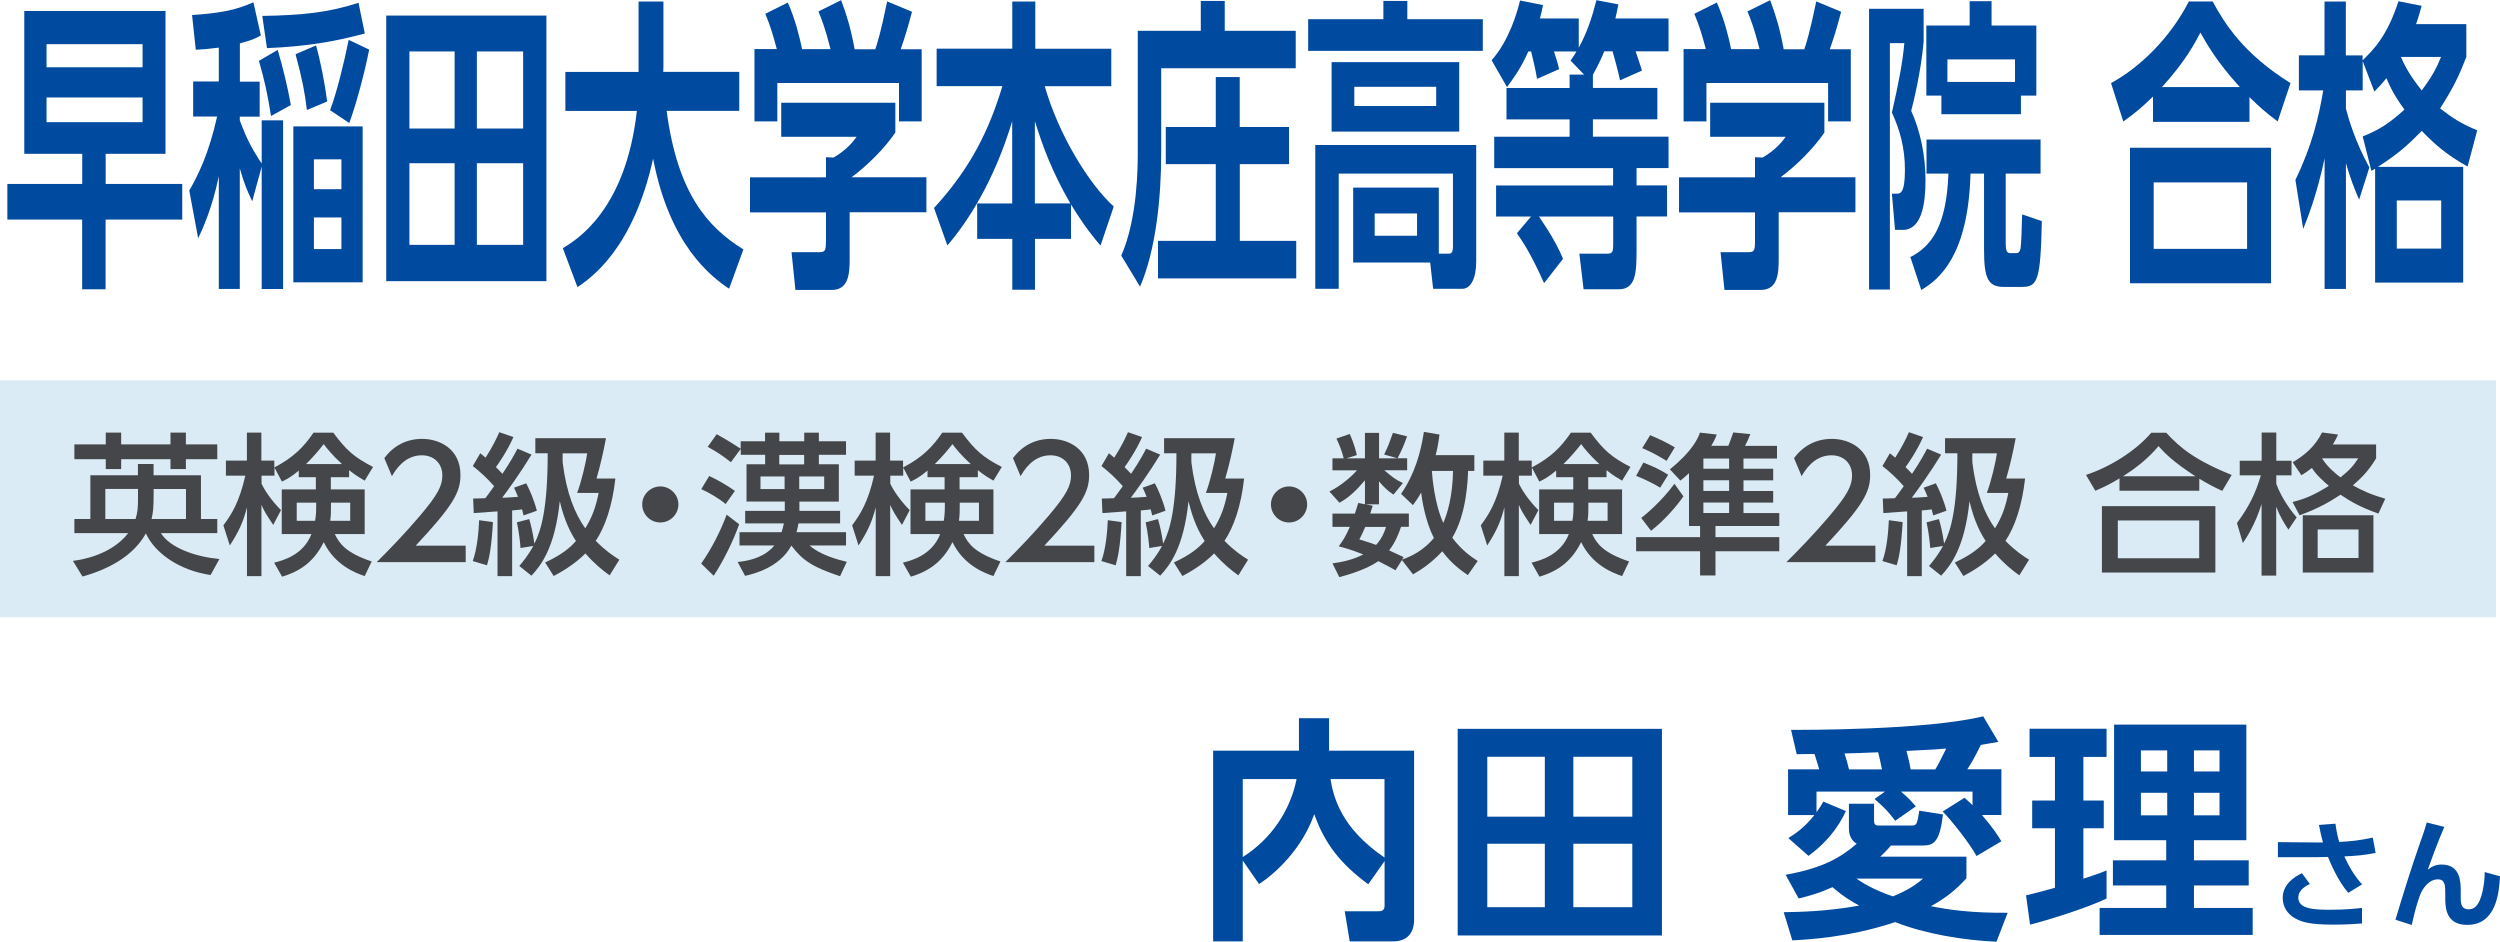 <?xml version="1.0" encoding="UTF-8"?><svg id="_レイヤー_2" xmlns="http://www.w3.org/2000/svg" viewBox="0 0 295.47 111.28"><defs><style>.cls-1{fill:#454649;}.cls-1,.cls-2,.cls-3{stroke-width:0px;}.cls-2{fill:#daebf6;}.cls-3{fill:#004a9f;}</style></defs><g id="_デザイン"><path class="cls-3" d="M21.53,25.95h-9.05v8.24h-2.77v-8.24H.87v-4.21h8.85v-3.56H2.87V1.3h16.69v16.88h-7.07v3.56h9.05v4.21ZM16.86,5.22H5.5v2.73h11.35v-2.73ZM16.86,11.52H5.5v2.92h11.35v-2.92Z"/><path class="cls-3" d="M28.34,9.65h2.35v4.14h-2.35v.43c.77,2.09,1.41,3.35,2.59,5.11v-5.11h2.53v19.94h-2.53v-14.47l-1.12,4.1c-.57-1.19-.97-2.12-1.47-3.89v14.25h-2.48v-13.32c-.79,3.82-1.93,6.26-2.44,7.34l-1.05-5.65c1.05-1.83,2.3-4.32,3.29-8.75h-2.83v-4.14h3.03v-4c-1.47.18-1.87.21-2.72.25l-.44-4.1c3.07-.22,5.01-.5,7.25-1.51l.88,3.92c-.64.36-1.12.58-2.48.94v4.5ZM32.03,13.71c-.39-2.48-.72-4.07-1.43-6.52l2.22-1.29c.64,2.16,1.14,4.25,1.56,6.51l-2.35,1.3ZM43.12,3.96c-3.23.86-6.46,1.51-11.57,1.73l-.55-3.81c4.65-.07,7.88-.4,11.37-1.55l.75,3.64ZM42.86,33.37h-8.19V14.94h8.19v18.43ZM36.27,13c-.24-2.05-.55-3.67-1.34-6.59l2.42-1.04c.53,1.87,1.01,4.32,1.32,6.62l-2.39,1.01ZM40.35,18.83h-3.25v3.53h3.25v-3.53ZM40.35,25.7h-3.25v3.74h3.25v-3.74ZM39.01,13.03c.83-2.2,1.71-5.87,2.2-8.32l2.42,1.15c-.46,2.41-1.49,6.37-2.35,8.68l-2.26-1.51Z"/><path class="cls-3" d="M64.58,1.84v31.39h-18.93V1.84h18.93ZM53.73,6.08h-5.34v9.11h5.34V6.08ZM53.73,19.29h-5.34v9.65h5.34v-9.65ZM61.83,6.08h-5.47v9.11h5.47V6.08ZM61.83,19.29h-5.47v9.65h5.47v-9.65Z"/><path class="cls-3" d="M66.51,29.34c1.6-.97,7.44-4.46,8.76-16.23h-8.45v-4.61h8.65V.18h2.94v7.59c0,.11-.02.54-.02.72h8.98v4.61h-8.58c1.27,9.65,4.76,13.71,9.07,16.38l-1.69,4.64c-2.11-1.4-7.03-5.15-8.98-15.37-2.35,10.66-7.31,14.07-8.94,15.19l-1.73-4.61Z"/><path class="cls-3" d="M105.82,12.13v3.53c-1.21,1.8-3.27,3.89-5.18,5.29h8.85v4.14h-9.07v5.47c0,1.76-.09,3.71-2.15,3.71h-4.26l-.46-4.46h3.21c.77,0,.86-.14.86-1.4v-3.31h-8.98v-4.14h8.98v-2.38l.9.04c.24-.14,1.71-.97,2.72-2.45h-8.91v-4.03h13.5ZM91.81,5.8c-.44-1.62-.7-2.59-1.36-4.17l2.66-1.33c.94,2.12,1.4,4.17,1.69,5.51h3.36c-.64-2.52-1.05-3.53-1.43-4.46l2.68-1.33c.66,1.76,1.14,3.31,1.6,5.8h2.44c.26-.79.64-1.94,1.4-5.65l2.94,1.22c-.51,1.91-.79,2.84-1.34,4.43h2.48v8.53h-2.68v-4.54h-14.38v4.54h-2.7V5.8h2.64Z"/><path class="cls-3" d="M119.63,24.04v-9.72c-2.15,7.16-5.31,11.95-7.66,14.69l-1.58-4.43c4.44-4.82,6.57-9.39,8.08-14.4h-7.77v-4.43h8.94V.18h2.72v5.58h8.98v4.43h-7.86c1.58,5.58,5.14,11.48,8.15,14.22l-1.56,4.61c-.66-.76-1.8-2.09-3.49-4.86v4.07h-4.26v6.01h-2.68v-6.01h-4.15v-4.18h4.15ZM126.5,24.04c-2.15-3.74-3.21-6.59-4.19-9.72v9.72h4.19Z"/><path class="cls-3" d="M134.48,3.64h7.44V.11h2.83v3.53h8.39v4.43h-15.9v10.08c0,5.15-.62,11.38-2.5,15.73l-2.22-3.67c1.95-4.43,1.95-10.62,1.95-12.2V3.64ZM152.35,15.01v4.39h-5.82v9.07h6.67v4.43h-16.34v-4.43h6.83v-9.07h-5.91v-4.39h5.91v-5.9h2.83v5.9h5.82Z"/><path class="cls-3" d="M175.25,6.01h-20.64v-3.74h8.89V.11h2.83v2.16h8.92v3.74ZM159.93,31.03v-8.86h10.12v7.81h1.19c.31,0,.48-.18.48-.86v-8.6h-13.5v13.61h-2.77v-16.99h19.02v13.79c0,2.02-.68,3.2-1.62,3.2h-3.47l-.35-3.1h-9.09ZM172.46,15.55h-15.08V7.34h15.08v8.21ZM169.74,10.26h-9.68v2.27h9.68v-2.27ZM167.48,25.23h-5.01v2.63h5.01v-2.63Z"/><path class="cls-3" d="M187.22,8.82l-1.6-1.66c.37-.5.46-.68.7-1.08h-2.66c.22.68.44,1.33.61,2.09l-2.61,1.15c-.15-.94-.48-2.38-.7-3.24h-.33c-.92,2.09-1.84,3.28-2.52,4.21l-1.82-3.17c2.04-2.27,3.03-5.65,3.36-7.06l2.72.54c-.13.61-.18.86-.37,1.58h4.59v3.46c.99-1.84,1.54-3.46,2.09-5.62l2.59.5c-.11.61-.2,1.01-.35,1.66h6.28v3.89h-3.89c.13.4.46,1.3.75,2.27l-2.59,1.15c-.26-1.19-.55-2.23-.88-3.42h-.99c-.26.65-.57,1.37-1.34,2.77v1.55h7.62v3.71h-7.62v2.05h8.94v3.71h-3.78v2.05h3.6v3.67h-3.6v4c0,2.66-.09,4.61-2.11,4.61h-4.15l-.5-4.21h3.23c.7,0,.77-.14.77-1.29v-3.1h-8.78c.07.11,1.93,2.7,2.85,5l-2.24,2.88c-1.56-3.53-2.59-5-3.21-5.9l1.67-1.98h-4.13v-3.67h13.83v-2.05h-14.05v-3.71h8.91v-2.05h-7.46v-3.71h7.46v-1.58h1.71Z"/><path class="cls-3" d="M215.62,12.13v3.53c-1.21,1.8-3.27,3.89-5.18,5.29h8.85v4.14h-9.07v5.47c0,1.76-.09,3.71-2.15,3.71h-4.26l-.46-4.46h3.21c.77,0,.86-.14.86-1.4v-3.31h-8.98v-4.14h8.98v-2.38l.9.04c.24-.14,1.71-.97,2.72-2.45h-8.92v-4.03h13.5ZM201.61,5.8c-.44-1.62-.7-2.59-1.36-4.17l2.66-1.33c.94,2.12,1.41,4.17,1.69,5.51h3.36c-.64-2.52-1.05-3.53-1.43-4.46l2.68-1.33c.66,1.76,1.14,3.31,1.6,5.8h2.44c.26-.79.64-1.94,1.41-5.65l2.94,1.22c-.5,1.91-.79,2.84-1.34,4.43h2.48v8.53h-2.68v-4.54h-14.38v4.54h-2.7V5.8h2.63Z"/><path class="cls-3" d="M220.89,1.04h6.46v3.89c-.29,3.42-1.23,7.31-1.47,8.17,1.08,2.38,1.71,5.36,1.69,8.24,0,2.77-.46,5.83-2.68,5.83h-.92l-.37-4.28h.57c.39,0,.97,0,.97-2.81,0-2.59-.59-4.71-1.54-6.77.83-3.67,1.25-5.83,1.47-8.21h-1.71v29.12h-2.46V1.04ZM241.16,20.52h-4.11v8.28c0,.65.09,1.12.51,1.12h.77c.24,0,.42-.22.48-.58.07-.47.15-2.45.18-4l2.33.79c-.15,7.06-.5,7.78-2.37,7.78h-2.13c-1.87,0-2.33-1.04-2.33-4.39v-9h-1.6c-.26,9.72-3.73,12.53-5.82,13.75l-1.29-3.89c2.52-1.26,4.28-3.74,4.5-9.86h-2.59v-4.03h13.48v4.03ZM229.45,11.3h-1.78V3.02h5.12V.14h2.59v2.88h5.29v8.28h-1.82v2.2h-9.4v-2.2ZM238.15,9.68v-2.66h-7.99v2.66h7.99Z"/><path class="cls-3" d="M269.2,14.36c-1.36-1.01-2.17-1.73-3.34-2.88v2.92h-11.4v-2.99c-1.23,1.19-2.04,1.91-3.51,2.95l-1.45-4.54c3.38-1.84,6.94-5.26,9.2-9.65h2.81c1.36,2.52,3.58,6.16,9.2,9.65l-1.52,4.54ZM268.41,17.46v16.02h-16.67v-16.02h16.67ZM265.58,21.56h-11.04v7.85h11.04v-7.85ZM264.72,10.29c-2.79-3.06-3.95-5.18-4.66-6.44-.66,1.26-1.76,3.38-4.54,6.44h9.2Z"/><path class="cls-3" d="M291.49,2.84v3.89c-.83,2.16-1.54,3.67-3.1,6.08,1.47,1.15,2.55,1.84,4.39,2.59l-1.14,4.28c-2.46-1.37-3.8-2.55-5.42-4.21-1.58,1.62-2.77,2.7-5.18,4.25h10.08v13.68h-10.41v-13.46c-.17.11-.24.14-.44.25l-1.03-4.07c2.04-.79,3.27-1.66,4.94-3.17-.57-.79-1.41-1.94-2.13-3.71-.55.68-.86,1.01-1.43,1.58l-1.38-3.6v3.46h-1.98v2.16c.33,1.29,1.14,4,2.77,6.95l-1.21,3.81c-.68-1.58-1.03-2.52-1.56-4.32v14.87h-2.52v-15.44c-.9,4.28-2.06,7.2-2.53,8.35l-.92-5.8c1.98-4.07,2.77-7.49,3.29-10.58h-2.88v-4.14h3.03V.18h2.52v6.37h1.98v.58c1.21-1.19,2.88-2.77,4.24-6.98l2.74.54c-.2.68-.35,1.3-.66,2.16h5.93ZM288.52,23.69h-5.25v5.69h5.25v-5.69ZM283.76,6.73c.79,1.87,1.82,3.13,2.46,3.96,1.38-1.87,1.76-2.7,2.28-3.96h-4.74Z"/><path class="cls-3" d="M146.88,101.74v9.52h-3.5v-22.54h10.14v-3.84h3.56v3.84h10.05v20.02c0,.73-.22,2.52-2.49,2.52h-5.12l-.59-3.56h3.98c.42,0,.73-.11.73-.67v-5.26l-1.93,2.74c-3.39-2.49-5.18-4.9-6.38-8.29-1.43,4.06-4.51,6.97-6.53,8.26l-1.9-2.74ZM146.88,92.08v9.21c3.28-2.07,5.6-5.4,6.36-9.21h-6.36ZM163.63,92.08h-6.38c.34,2.1,1.23,5.77,6.38,9.27v-9.27Z"/><path class="cls-3" d="M196.42,86.14v24.42h-24.14v-24.42h24.14ZM182.58,89.44h-6.8v7.08h6.8v-7.08ZM182.58,99.72h-6.8v7.5h6.8v-7.5ZM192.92,89.44h-6.97v7.08h6.97v-7.08ZM192.92,99.72h-6.97v7.5h6.97v-7.5Z"/><path class="cls-3" d="M210.81,107.81c1.88-.03,5.04-.08,8.93-.78-.67-.36-1.71-.92-3.16-2.18-1.46.67-2.66,1.01-4,1.34l-1.54-2.8c4.31-.78,6.47-1.99,8.4-3.67-.84-.48-.92-1.4-.92-1.82v-2.91h2.97v1.99c0,.5.2.59.59.59h3.86c.62,0,.64-.2.9-1.76l2.8.45c-.39,3.19-1.04,3.67-2.38,3.67h-3.78c-.17.22-.48.59-1.26,1.32h10.19v2.55c-.7.76-1.88,2.04-4.2,3.3,2.21.45,4.87.81,9.07.78l-1.32,3.42c-3.89-.17-8.43-.92-11.98-2.32-5.4,1.82-10.44,2.07-12.15,2.16l-1.01-3.3ZM215.01,90.93c-.2-.67-.2-.73-.56-1.82-1.06,0-1.62.03-2.1.03l-.67-2.88c1.4,0,15.88.06,22.71-1.6l1.79,3.02c-.67.11-.9.17-2.07.36-.84,1.71-1.23,2.32-1.6,2.88h4.03v5.4h-2.3c1.37,1.6,1.88,2.41,2.3,3.11l-2.94,1.74c-.7-1.32-2.83-4.09-4-5.26l2.58-1.62c.5.45.7.62.95.87v-1.6h-8.46c.95.78,1.4,1.34,1.76,1.74l-2.44,1.71c-.84-1.12-1.23-1.51-2.44-2.58l1.23-.87h-8.09v2.44c.36-.5.56-.81.81-1.26l2.66,1.12c-.92,2.07-2.58,3.98-4.42,5.29l-2.38-2.1c.62-.39,1.82-1.12,3.08-2.72h-3.11v-5.4h3.67ZM222.43,90.93c-.2-.9-.25-1.23-.45-2.02-2.16.08-2.41.11-3.98.14.22.64.39,1.29.53,1.88h3.89ZM219.4,103.84c.67.45,1.93,1.29,4.31,2.1,1.99-.81,2.8-1.46,3.58-2.1h-7.9ZM228.73,90.93c.36-.59.45-.78,1.29-2.46-.9.08-1.29.11-4.7.28.25.9.36,1.43.5,2.18h2.91Z"/><path class="cls-3" d="M239.45,105.82c1.06-.25,1.96-.48,3.42-.9v-7.03h-2.69v-3.28h2.69v-5.15h-3v-3.33h9.1v3.33h-2.74v5.15h2.41v3.28h-2.41v5.96c1.54-.5,2.02-.67,2.74-.98v3.33c-2.44,1.15-6.94,2.55-9.04,3.08l-.48-3.47ZM249.87,85.64h15.62v13.66h-6.19v2.38h6.47v2.97h-6.47v2.66h6.94v3.19h-18.09v-3.19h7.87v-2.66h-6.3v-2.97h6.3v-2.38h-6.16v-13.66ZM253.03,88.69v2.49h3.11v-2.49h-3.11ZM253.03,93.7v2.66h3.11v-2.66h-3.11ZM259.3,88.69v2.49h3.02v-2.49h-3.02ZM259.3,93.7v2.66h3.02v-2.66h-3.02Z"/><path class="cls-3" d="M277.54,105.53c-1.29-1.51-2.12-3.57-2.4-4.25-.25,0-1.25.03-1.37.03h-4.55v-1.78l4.66.04h.67c-.2-.7-.29-1.13-.48-2.07l1.95-.15c.15,1.16.39,1.98.45,2.16,1.34-.07,2.45-.18,3.96-.52l.34,1.81c-1.36.28-2.24.34-3.7.42.55,1.19,1.21,2.34,2.1,3.3l-1.64,1.01ZM273,104.48c-.34.15-1.37.66-1.37,1.6,0,1.36,1.86,1.44,3.73,1.44,2.06,0,3.14-.14,3.8-.22v1.84c-.56.04-1.61.14-3.4.14-2.79,0-3.7-.31-4.5-.74-.88-.49-1.47-1.33-1.47-2.41,0-1.51,1.2-2.42,2.27-2.93l.95,1.29Z"/><path class="cls-3" d="M288.88,97.75c-.66,1.5-1.64,4.15-1.95,5.03.53-.39.95-.6,1.65-.6,2.25,0,2.25,2.12,2.25,3.18v.92c0,.74.24,1.19.92,1.19.43,0,1.08-.13,1.5-1.54.35-1.16.41-2.17.41-2.86l1.81.5c-.11,1.97-.45,5.74-3.88,5.74-2.21,0-2.59-1.58-2.59-2.98v-.55c0-1.15,0-1.85-.88-1.85-1.04,0-1.83,1.04-2.17,2.04-.43,1.28-.59,1.93-.91,3.35l-1.93-.62c.9-2.97,1.81-5.95,2.84-8.88.14-.39.7-1.96.86-2.61l2.07.52Z"/><rect class="cls-2" y="44.95" width="295" height="28"/><path class="cls-1" d="M8.61,66.29c3.75-.5,5.69-2.16,6.54-3.28h-6.36v-1.67h1.89v-5.17h5.62v-1.33h1.85v1.33h5.6v5.17h1.93v1.67h-6.66c1.1,1.78,4.18,2.81,6.91,3.06l-1.04,1.89c-3.67-.54-6.57-2.56-7.65-4.92-.88,1.6-2.84,3.8-7.49,5.1l-1.13-1.85ZM12.5,51.13h1.82v1.39h5.83v-1.39h1.82v1.39h3.71v1.75h-3.71v1.17h-1.82v-1.17h-5.83v1.17h-1.82v-1.17h-3.71v-1.75h3.71v-1.39ZM16.3,57.79h-3.85v3.55h3.57c.22-.72.29-1.21.29-2.36v-1.19ZM18.16,58.13c0,2-.07,2.45-.25,3.21h4.07v-3.55h-3.82v.34Z"/><path class="cls-1" d="M35.34,55.59c-.95.81-1.44,1.04-2.02,1.33l-.88-1.66v.96h-1.53v.94c.32.7,1.12,1.96,2.3,3.13l-.92,1.75c-.88-1.33-.99-1.5-1.39-2.36v8.41h-1.71v-8.12c-.47,1.8-.97,2.85-2.03,4.5l-.76-2.38c.97-1.3,1.89-2.75,2.59-5.87h-2.29v-1.78h2.48v-3.31h1.71v3.31h1.53v.81c2.27-1.19,3.47-2.41,4.63-4.11h2.34c1.57,2.12,2.49,2.9,4.7,4.05l-.99,1.62c-.49-.29-1.03-.59-1.84-1.24v.83h-2.16v1.44h4v5.28h-3.53c.54,1.13,1.3,2.21,4.36,3.24l-.83,1.73c-.97-.34-3.49-1.22-4.84-4.02-1.28,2.63-3.22,3.57-4.92,4.09l-.94-1.66c1.01-.25,3.44-.88,4.41-3.38h-3.51v-5.28h4.03v-1.44h-2.02v-.81ZM37.24,61.55c.11-.67.13-.97.13-2.14h-2.3v2.14h2.18ZM40.42,54.85c-1.19-1.1-1.78-1.85-2.16-2.36-.5.63-1.12,1.4-2.09,2.36h4.25ZM41.39,61.55v-2.14h-2.27c0,1.12,0,1.39-.09,2.14h2.36Z"/><path class="cls-1" d="M55.04,64.5v1.94h-10.52c1.57-1.57,3.22-3.26,5.06-5.42,2.18-2.56,2.7-3.62,2.7-4.83,0-1.4-.97-2.38-2.43-2.38-2.12,0-3.19,1.89-3.53,2.47l-.9-2.14c1.12-1.48,2.63-2.27,4.48-2.27,2.04,0,4.52,1.17,4.52,4.27,0,2.03-.85,3.6-5.29,8.35h5.91Z"/><path class="cls-1" d="M58.26,61.71c-.16,2.81-.41,4.11-.7,5.1l-1.69-.5c.54-1.49.7-3.51.76-4.83l1.64.23ZM55.94,58.92c.31,0,1.12-.02,1.42-.04.23-.31.5-.65,1.04-1.42-.83-.94-1.64-1.69-2.52-2.38l.88-1.51c.38.31.47.4.63.52.86-1.35,1.26-2.2,1.62-3.01l1.67.58c-.74,1.67-1.76,3.13-2.07,3.55.18.18.41.4.77.79.97-1.44,1.48-2.39,1.78-2.97l1.66.7c-1.28,2.11-2.84,4.27-3.47,5.1.43-.02,1.28-.05,1.87-.11-.18-.45-.29-.7-.47-1.08l1.44-.52c.38.72.9,1.87,1.26,3.24l-1.57.56c-.02-.09-.14-.59-.18-.72-.22.04-.47.07-1.17.13v7.76h-1.73v-7.65c-.31.02-2.68.18-2.81.2l-.07-1.71ZM61.37,66.9c.41-.49,1.06-1.26,1.66-2.38l-1.51.25c-.02-.36-.16-1.82-.43-3.04l1.46-.38c.22.76.41,1.53.61,2.9.81-1.6,1.57-4.16,1.57-10.68h-1.46v-1.78h8.35c-.34,1.76-.61,2.99-1.12,4.77h2.23c-.36,3.24-1.22,5.73-2.32,7.36,1.12,1.15,2.04,1.76,2.79,2.23l-1.15,1.85c-.83-.59-1.8-1.37-2.86-2.59-1.35,1.35-2.88,2.2-3.75,2.67l-1.01-1.6c2.07-.97,2.99-1.8,3.64-2.54-.58-.9-1.35-2.3-1.91-4.7-.58,5.53-2.23,7.6-3.35,8.8l-1.44-1.15ZM68.21,58.26c.52-1.37,1.06-3.71,1.19-4.68h-2.9c0,.36-.02.94,0,1.08.45,3.66,1.46,6.07,2.67,7.78.83-1.33,1.26-2.57,1.58-4.18h-2.54Z"/><path class="cls-1" d="M80.18,59.61c0,1.15-.94,2.14-2.14,2.14s-2.14-.97-2.14-2.14.99-2.12,2.14-2.12,2.14.95,2.14,2.12Z"/><path class="cls-1" d="M83.82,56.26c.59.27,1.8.88,3.04,1.76l-1.1,1.55c-.72-.61-1.98-1.37-2.88-1.76l.94-1.55ZM87.36,61.96c-.68,1.96-1.87,4.34-3.01,6.09l-1.48-1.44c1.26-1.78,2.34-3.96,3.01-5.78l1.48,1.13ZM99.27,68.1c-3.15-1.06-4.38-1.8-5.74-3.62-1.39,2.61-4.47,3.35-5.47,3.58l-.88-1.64c1.66-.16,3.29-.68,4.34-1.95h-4.12v-1.57h4.97c.13-.38.2-.68.27-1.04h-4.57v-1.48h4.68v-1.1h-4.52v-4.41h2.2v-1.12h-2.88v-.7l-1.17,1.58c-.97-.77-1.57-1.17-2.74-1.82l1.06-1.49c.77.4,2.52,1.49,2.84,1.71v-.88h2.88v-1.01h1.69v1.01h2.94v-1.01h1.73v1.01h3.21v1.6h-3.21v1.12h2.36v4.41h-4.66v1.1h4.81v1.48h-4.92c-.04.27-.09.5-.23,1.04h5.85v1.57h-4.3c1.24,1.12,3.28,1.66,4.39,1.93l-.79,1.69ZM89.88,56.31v1.49h2.85v-1.49h-2.85ZM92.1,53.77v1.12h2.94v-1.12h-2.94ZM94.46,56.31v1.49h2.95v-1.49h-2.95Z"/><path class="cls-1" d="M109.65,55.59c-.95.81-1.44,1.04-2.02,1.33l-.88-1.66v.96h-1.53v.94c.32.7,1.12,1.96,2.3,3.13l-.92,1.75c-.88-1.33-.99-1.5-1.39-2.36v8.41h-1.71v-8.12c-.47,1.8-.97,2.85-2.03,4.5l-.76-2.38c.97-1.3,1.89-2.75,2.59-5.87h-2.29v-1.78h2.48v-3.31h1.71v3.31h1.53v.81c2.27-1.19,3.47-2.41,4.63-4.11h2.34c1.57,2.12,2.49,2.9,4.7,4.05l-.99,1.62c-.49-.29-1.03-.59-1.84-1.24v.83h-2.16v1.44h4v5.28h-3.53c.54,1.13,1.3,2.21,4.36,3.24l-.83,1.73c-.97-.34-3.49-1.22-4.84-4.02-1.28,2.63-3.22,3.57-4.92,4.09l-.94-1.66c1.01-.25,3.44-.88,4.41-3.38h-3.51v-5.28h4.03v-1.44h-2.02v-.81ZM111.54,61.55c.11-.67.13-.97.13-2.14h-2.3v2.14h2.18ZM114.73,54.85c-1.19-1.1-1.78-1.85-2.16-2.36-.5.63-1.12,1.4-2.09,2.36h4.25ZM115.7,61.55v-2.14h-2.27c0,1.12,0,1.39-.09,2.14h2.36Z"/><path class="cls-1" d="M129.34,64.5v1.94h-10.52c1.57-1.57,3.22-3.26,5.06-5.42,2.18-2.56,2.7-3.62,2.7-4.83,0-1.4-.97-2.38-2.43-2.38-2.12,0-3.19,1.89-3.53,2.47l-.9-2.14c1.12-1.48,2.63-2.27,4.48-2.27,2.04,0,4.52,1.17,4.52,4.27,0,2.03-.85,3.6-5.29,8.35h5.91Z"/><path class="cls-1" d="M132.56,61.71c-.16,2.81-.41,4.11-.7,5.1l-1.69-.5c.54-1.49.7-3.51.76-4.83l1.64.23ZM130.24,58.92c.31,0,1.12-.02,1.42-.04.23-.31.5-.65,1.04-1.42-.83-.94-1.64-1.69-2.52-2.38l.88-1.51c.38.31.47.4.63.52.86-1.35,1.26-2.2,1.62-3.01l1.67.58c-.74,1.67-1.76,3.13-2.07,3.55.18.18.41.4.77.79.97-1.44,1.48-2.39,1.78-2.97l1.66.7c-1.28,2.11-2.84,4.27-3.47,5.1.43-.02,1.28-.05,1.87-.11-.18-.45-.29-.7-.47-1.08l1.44-.52c.38.72.9,1.87,1.26,3.24l-1.57.56c-.02-.09-.14-.59-.18-.72-.22.04-.47.07-1.17.13v7.76h-1.73v-7.65c-.31.02-2.68.18-2.81.2l-.07-1.71ZM135.68,66.9c.41-.49,1.06-1.26,1.66-2.38l-1.51.25c-.02-.36-.16-1.82-.43-3.04l1.46-.38c.22.76.41,1.53.61,2.9.81-1.6,1.57-4.16,1.57-10.68h-1.46v-1.78h8.35c-.34,1.76-.61,2.99-1.12,4.77h2.23c-.36,3.24-1.22,5.73-2.32,7.36,1.12,1.15,2.04,1.76,2.79,2.23l-1.15,1.85c-.83-.59-1.8-1.37-2.86-2.59-1.35,1.35-2.88,2.2-3.75,2.67l-1.01-1.6c2.07-.97,2.99-1.8,3.64-2.54-.58-.9-1.35-2.3-1.91-4.7-.58,5.53-2.23,7.6-3.35,8.8l-1.44-1.15ZM142.52,58.26c.52-1.37,1.06-3.71,1.19-4.68h-2.9c0,.36-.02.94,0,1.08.45,3.66,1.46,6.07,2.67,7.78.83-1.33,1.26-2.57,1.58-4.18h-2.54Z"/><path class="cls-1" d="M154.49,59.61c0,1.15-.94,2.14-2.14,2.14s-2.14-.97-2.14-2.14.99-2.12,2.14-2.12,2.14.95,2.14,2.12Z"/><path class="cls-1" d="M174.25,53.81v1.85h-.74c-.04,1.04-.16,5.06-1.87,7.89,1.19,1.6,2.45,2.39,3.01,2.75l-1.17,1.67c-.79-.54-1.93-1.35-3.02-2.81-1.5,1.6-2.77,2.32-3.46,2.72l-1.31-1.69-.76,1.21c-.49-.27-.99-.56-2.03-1.08-.77.54-2.16,1.24-4.61,1.89l-.81-1.62c1.37-.2,2.47-.47,3.64-1.06-1.44-.59-2.36-.81-2.9-.96.43-.59.81-1.12,1.31-2.3h-2.05v-1.57h2.65c.2-.59.29-.92.4-1.26l.79.16v-2.83c-1.04,1.21-1.85,2-3.01,2.65l-1.19-1.33c1.48-.72,2.77-1.94,3.26-2.5h-2.9v-1.42h1.33c-.22-.88-.52-1.62-.86-2.34l1.58-.54c.54,1.24.72,2.03.83,2.5l-1.24.38h2.2v-3.01h1.67v3.01h2.18l-1.58-.45c.5-1.06.56-1.21,1.04-2.56l1.67.41c-.41,1.13-.5,1.35-1.12,2.59h1.13v1.42h-2.7c.94.79,1.26,1.08,2.2,1.51l-1.12,1.37c-.77-.52-1.12-.88-1.71-1.57v2.72h-1.57l.83.16c-.13.45-.18.61-.29.92h4.56v1.57h-.92c-.29.85-.68,1.84-1.41,2.79.58.27,1.48.68,1.71.79l-.18.29c1.15-.38,2.57-1.12,3.76-2.54-1.01-1.98-1.4-4.48-1.51-5.37-.43.77-.67,1.06-.97,1.48l-1.4-1.33c1.64-2.38,2.32-4.9,2.7-7.33l1.84.32c-.14,1.1-.27,1.71-.45,2.43h4.57ZM161.36,62.27c-.29.68-.5,1.1-.7,1.48,1.03.32,1.48.47,1.98.65.76-.85,1.01-1.62,1.17-2.12h-2.45ZM169.23,55.66c.05.74.32,3.92,1.35,6.14.5-1.15,1.1-3.17,1.15-6.14h-2.5Z"/><path class="cls-1" d="M183.95,55.59c-.95.81-1.44,1.04-2.02,1.33l-.88-1.66v.96h-1.53v.94c.32.7,1.12,1.96,2.3,3.13l-.92,1.75c-.88-1.33-.99-1.5-1.39-2.36v8.41h-1.71v-8.12c-.47,1.8-.97,2.85-2.03,4.5l-.76-2.38c.97-1.3,1.89-2.75,2.59-5.87h-2.29v-1.78h2.48v-3.31h1.71v3.31h1.53v.81c2.27-1.19,3.47-2.41,4.63-4.11h2.34c1.57,2.12,2.49,2.9,4.7,4.05l-.99,1.62c-.49-.29-1.03-.59-1.84-1.24v.83h-2.16v1.44h4v5.28h-3.53c.54,1.13,1.3,2.21,4.36,3.24l-.83,1.73c-.97-.34-3.49-1.22-4.84-4.02-1.28,2.63-3.22,3.57-4.92,4.09l-.94-1.66c1.01-.25,3.44-.88,4.41-3.38h-3.51v-5.28h4.03v-1.44h-2.02v-.81ZM185.84,61.55c.11-.67.13-.97.13-2.14h-2.3v2.14h2.18ZM189.03,54.85c-1.19-1.1-1.78-1.85-2.16-2.36-.5.63-1.12,1.4-2.09,2.36h4.25ZM190,61.55v-2.14h-2.27c0,1.12,0,1.39-.09,2.14h2.36Z"/><path class="cls-1" d="M199.61,55.93c-.36.34-.54.49-1.01.87l-1.24-1.33c2.72-2.2,3.33-3.71,3.56-4.34l1.98.23c-.14.38-.27.7-.65,1.33h2.02c.14-.34.45-1.17.58-1.58l2.02.2c-.18.47-.38.92-.63,1.39h3.78v1.49h-3.96v1.21h3.51v1.37h-3.51v1.26h3.51v1.37h-3.51v1.24h4.23v1.53h-7.54v1.31h7.54v1.67h-7.54v2.86h-1.82v-2.86h-7.56v-1.67h7.56v-1.31h-1.31v-6.23ZM194.23,54.67c1.31.54,1.76.72,2.93,1.44l-.95,1.53c-1.06-.67-2.43-1.24-2.84-1.4l.86-1.57ZM193.98,61.21c.52-.41,2.3-1.85,3.92-4.03l1.06,1.48c-.77,1.13-2.23,2.83-3.83,4.07l-1.15-1.51ZM195.02,51.43c1.13.47,2,.9,2.92,1.44l-.97,1.6c-.58-.36-1.71-1.03-2.88-1.51l.94-1.53ZM201.32,54.19v1.21h3.04v-1.21h-3.04ZM201.32,56.76v1.26h3.04v-1.26h-3.04ZM201.32,59.39v1.24h3.04v-1.24h-3.04Z"/><path class="cls-1" d="M221.65,64.5v1.94h-10.52c1.57-1.57,3.22-3.26,5.06-5.42,2.18-2.56,2.7-3.62,2.7-4.83,0-1.4-.97-2.38-2.43-2.38-2.12,0-3.19,1.89-3.53,2.47l-.9-2.14c1.12-1.48,2.63-2.27,4.48-2.27,2.04,0,4.52,1.17,4.52,4.27,0,2.03-.85,3.6-5.29,8.35h5.91Z"/><path class="cls-1" d="M224.87,61.71c-.16,2.81-.41,4.11-.7,5.1l-1.69-.5c.54-1.49.7-3.51.76-4.83l1.64.23ZM222.54,58.92c.31,0,1.12-.02,1.42-.04.23-.31.5-.65,1.04-1.42-.83-.94-1.64-1.69-2.52-2.38l.88-1.51c.38.31.47.4.63.52.86-1.35,1.26-2.2,1.62-3.01l1.67.58c-.74,1.67-1.76,3.13-2.07,3.55.18.18.41.4.77.79.97-1.44,1.48-2.39,1.78-2.97l1.66.7c-1.28,2.11-2.84,4.27-3.47,5.1.43-.02,1.28-.05,1.87-.11-.18-.45-.29-.7-.47-1.08l1.44-.52c.38.72.9,1.87,1.26,3.24l-1.57.56c-.02-.09-.14-.59-.18-.72-.22.04-.47.07-1.17.13v7.76h-1.73v-7.65c-.31.02-2.68.18-2.81.2l-.07-1.71ZM227.98,66.9c.41-.49,1.06-1.26,1.66-2.38l-1.51.25c-.02-.36-.16-1.82-.43-3.04l1.46-.38c.22.76.41,1.53.61,2.9.81-1.6,1.57-4.16,1.57-10.68h-1.46v-1.78h8.35c-.34,1.76-.61,2.99-1.12,4.77h2.23c-.36,3.24-1.22,5.73-2.32,7.36,1.12,1.15,2.04,1.76,2.79,2.23l-1.15,1.85c-.83-.59-1.8-1.37-2.86-2.59-1.35,1.35-2.88,2.2-3.75,2.67l-1.01-1.6c2.07-.97,2.99-1.8,3.64-2.54-.58-.9-1.35-2.3-1.91-4.7-.58,5.53-2.23,7.6-3.35,8.8l-1.44-1.15ZM234.82,58.26c.52-1.37,1.06-3.71,1.19-4.68h-2.9c0,.36-.02.94,0,1.08.45,3.66,1.46,6.07,2.67,7.78.83-1.33,1.26-2.57,1.58-4.18h-2.54Z"/><path class="cls-1" d="M262.65,58.02c-.9-.41-1.55-.74-2.72-1.44v1.42h-9.43v-1.46c-1.08.65-1.75.99-2.86,1.46l-1.1-1.87c2.83-.94,5.82-2.79,7.72-4.99h1.76c1.6,1.75,3.38,3.24,7.74,4.99l-1.12,1.89ZM261.83,59.82v7.85h-13.41v-7.85h13.41ZM259.92,61.51h-9.62v4.47h9.62v-4.47ZM259.47,56.29c-2.7-1.76-3.62-2.74-4.36-3.56-1.21,1.44-2.59,2.54-4.2,3.56h8.55Z"/><path class="cls-1" d="M270.46,62.59c-.45-.68-.96-1.46-1.44-2.7v8.14h-1.73v-8.46c-.77,2.47-1.78,3.98-2.21,4.61l-.7-2.36c1.49-2.04,2.18-3.49,2.83-5.64h-2.5v-1.73h2.59v-3.33h1.73v3.33h1.8v1.73h-1.8v1.01c.72,1.94,2,3.48,2.41,3.96l-.97,1.44ZM280.83,54.17c-.79,1.28-1.46,2.09-2.75,3.19,1.04.58,1.94,1.03,3.83,1.58l-.81,1.76c-2.14-.76-3.22-1.39-4.48-2.23-1.19.77-2.48,1.58-4.84,2.43l-.83-1.57c1.35-.34,2.43-.74,4.29-1.91-.5-.43-1.46-1.24-2-2.11-.56.43-.83.61-1.24.86l-1.03-1.53c1.42-.85,2.63-1.85,3.47-3.53l1.89.25c-.22.47-.34.72-.61,1.17h5.11v1.62ZM280.51,67.67h-8.35v-6.77h8.35v6.77ZM278.75,62.58h-4.83v3.37h4.83v-3.37ZM274.48,54.17l-.02.04c.68,1.06,1.6,1.78,2.16,2.21,1.15-.92,1.57-1.44,2.09-2.25h-4.23Z"/></g></svg>